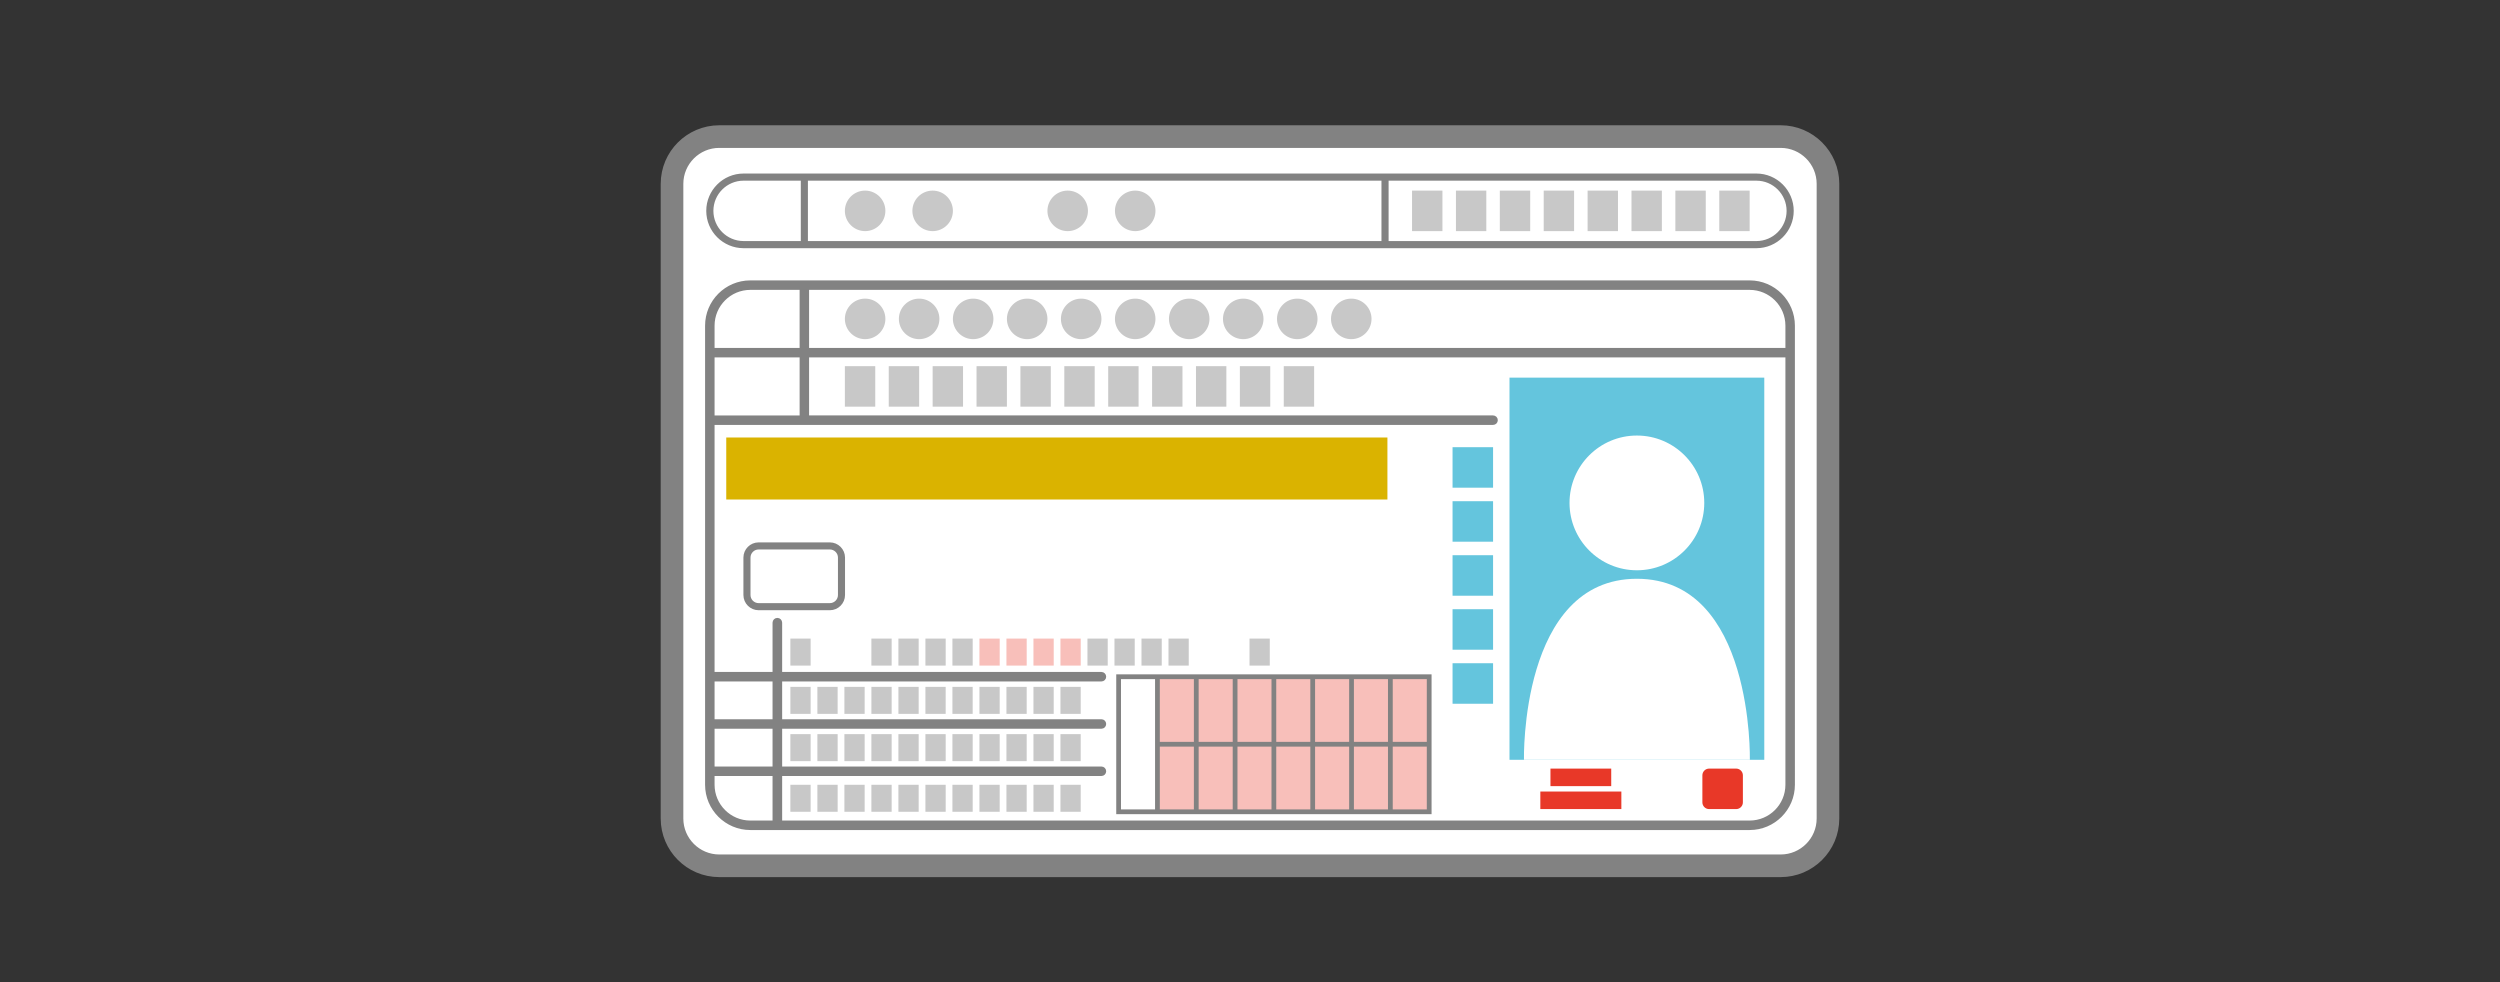 <?xml version="1.0" encoding="utf-8"?>
<!-- Generator: Adobe Illustrator 16.0.0, SVG Export Plug-In . SVG Version: 6.00 Build 0)  -->
<!DOCTYPE svg PUBLIC "-//W3C//DTD SVG 1.1//EN" "http://www.w3.org/Graphics/SVG/1.1/DTD/svg11.dtd">
<svg version="1.1" id="レイヤー_1" xmlns="http://www.w3.org/2000/svg" xmlns:xlink="http://www.w3.org/1999/xlink" x="0px"
	 y="0px" width="280px" height="110px" viewBox="0 0 280 110" style="enable-background:new 0 0 280 110;" xml:space="preserve">
<rect x="0" y="0" width="280" height="110" fill="#333333" stroke="none"/>
<style type="text/css">
<![CDATA[
	.st0{fill:#828282;stroke:#828282;stroke-width:0.264;stroke-miterlimit:10;}
	.st1{fill:#E83828;}
	.st2{fill:#828282;}
	.st3{fill:#F8BFBA;}
	.st4{fill:#C8C8C8;}
	.st5{fill:#828282;stroke:#828282;stroke-width:0.528;stroke-miterlimit:10;}
	.st6{fill:#828282;stroke:#828282;stroke-width:2;stroke-miterlimit:10;}
	.st7{fill:#FFFFFF;}
	.st8{fill:#64C5DD;}
	.st9{fill:#DAB300;}
]]>
</style>
<g id="gold_2_">
	<g id="frame_4_">
		<g id="line_47_">
			<path id="bg_18_" class="st7" d="M199.438,96.969H80.56c-2.924,0-5.294-2.369-5.294-5.293V20.592c0-2.924,2.37-5.293,5.294-5.293
				h118.879c2.924,0,5.294,2.369,5.294,5.293v71.084C204.732,94.6,202.362,96.969,199.438,96.969z"/>
			<path id="compound-path_49_" class="st6" d="M199.438,97.236H80.56c-3.066,0-5.561-2.494-5.561-5.561V20.592
				c0-3.066,2.494-5.561,5.561-5.561h118.879c3.066,0,5.561,2.494,5.561,5.561v71.084C204.999,94.742,202.505,97.236,199.438,97.236
				z M80.56,15.564c-2.771,0-5.027,2.256-5.027,5.027v71.084c0,2.771,2.256,5.027,5.027,5.027h118.879
				c2.771,0,5.027-2.256,5.027-5.027V20.592c0-2.771-2.256-5.027-5.027-5.027H80.56z"/>
		</g>
		<g id="group_15_">
			<path id="bg_17_" class="st7" d="M200.497,36.473v51.422c0,2.506-2.031,4.537-4.537,4.537H84.038
				c-2.506,0-4.537-2.031-4.537-4.537V36.473c0-2.506,2.031-4.537,4.537-4.537H195.96C198.466,31.936,200.497,33.967,200.497,36.473
				z"/>
			<path id="line_46_" class="st5" d="M195.96,31.668H84.038c-2.649,0-4.805,2.156-4.805,4.805v51.422
				c0,2.648,2.155,4.805,4.805,4.805h2.987c0.013,0.001,0.024,0.007,0.038,0.007c0.013,0,0.024-0.006,0.037-0.007H195.96
				c2.648,0,4.805-2.156,4.805-4.805V36.473C200.765,33.824,198.608,31.668,195.96,31.668z M200.23,36.473v2.758H90.354v-7.028
				H195.96C198.315,32.202,200.23,34.117,200.23,36.473z M84.038,32.202h5.783v7.028H79.768v-2.758
				C79.768,34.117,81.683,32.202,84.038,32.202z M79.768,46.793v-7.029h10.054v7.029H79.768z M79.768,86.115v-4.76h7.021v4.76
				H79.768z M79.768,80.822v-4.761h7.021v4.761H79.768z M79.768,87.895v-1.246h7.021v5.517h-2.75
				C81.683,92.165,79.768,90.25,79.768,87.895z M195.96,92.165H87.337v-5.517h36.025c0.146,0,0.267-0.119,0.267-0.267
				s-0.12-0.267-0.267-0.267H87.337v-4.76h36.025c0.146,0,0.267-0.119,0.267-0.268c0-0.146-0.12-0.266-0.267-0.266H87.337v-4.761
				h36.025c0.146,0,0.267-0.119,0.267-0.267s-0.12-0.268-0.267-0.268H87.337v-5.782c0-0.151-0.122-0.274-0.273-0.274
				c-0.152,0-0.275,0.123-0.275,0.274v5.782h-7.021V47.326h87.456c0.147,0,0.267-0.119,0.267-0.266c0-0.148-0.119-0.268-0.267-0.268
				H90.354v-7.029H200.23v48.131C200.23,90.25,198.315,92.165,195.96,92.165z"/>
		</g>
		<g id="group_14_">
			<path id="bg_16_" class="st7" d="M196.716,27.398H83.282c-2.089,0-3.781-1.693-3.781-3.781l0,0c0-2.088,1.692-3.781,3.781-3.781
				h113.434c2.089,0,3.781,1.693,3.781,3.781l0,0C200.497,25.705,198.805,27.398,196.716,27.398z"/>
			<path id="line_38_" class="st0" d="M196.716,19.568H83.282c-2.232,0-4.049,1.816-4.049,4.049s1.816,4.048,4.049,4.048h113.434
				c2.232,0,4.049-1.815,4.049-4.048S198.948,19.568,196.716,19.568z M154.856,20.103v7.028H90.354v-7.028H154.856z M79.768,23.617
				c0-1.938,1.576-3.515,3.515-3.515h6.539v7.028h-6.539C81.344,27.131,79.768,25.555,79.768,23.617z M196.716,27.131h-41.325
				v-7.028h41.325c1.938,0,3.515,1.577,3.515,3.515S198.654,27.131,196.716,27.131z"/>
		</g>
	</g>
	<g id="table_2_">
		<rect id="bg_15_" x="129.632" y="75.795" class="st3" width="30.438" height="15.125"/>
		<rect id="bg_14_" x="125.283" y="75.795" class="st7" width="4.349" height="15.125"/>
		<path id="compound-path_43_" class="st2" d="M125.019,75.527v15.66h35.316v-15.66H125.019z M129.367,90.654h-3.815V76.062h3.815
			V90.654z M151.638,76.062h3.815v7.026h-3.815V76.062z M147.289,76.062h3.815v7.026h-3.815V76.062z M142.94,76.062h3.815v7.026
			h-3.815V76.062z M138.598,76.062h3.81v7.026h-3.81V76.062z M134.249,76.062h3.815v7.026h-3.815V76.062z M129.9,76.062h3.815v7.026
			H129.9V76.062z M133.716,90.654H129.9v-7.032h3.815V90.654z M138.064,90.654h-3.815v-7.032h3.815V90.654z M142.407,90.654h-3.81
			v-7.032h3.81V90.654z M146.756,90.654h-3.815v-7.032h3.815V90.654z M151.104,90.654h-3.815v-7.032h3.815V90.654z M155.453,90.654
			h-3.815v-7.032h3.815V90.654z M159.802,90.654h-3.815v-7.032h3.815V90.654z M159.802,83.088h-3.815v-7.026h3.815V83.088z"/>
	</g>
	<g id="face-photo_3_">
		<path id="compound-path_25_" class="st1" d="M194.447,90.619h-3.024c-0.418,0-0.757-0.339-0.757-0.757v-3.024
			c0-0.418,0.339-0.756,0.757-0.756h3.024c0.418,0,0.757,0.338,0.757,0.756v3.024C195.204,90.28,194.865,90.619,194.447,90.619z
			 M173.651,88.047h6.806v-1.965h-6.806V88.047z M172.517,90.619h9.075v-1.967h-9.075V90.619z"/>
		<rect id="bg_12_" x="169.064" y="42.295" class="st8" width="28.536" height="42.803"/>
		<path id="compound-path_24_" class="st7" d="M190.878,56.326c0,4.166-3.378,7.545-7.546,7.545c-4.167,0-7.546-3.379-7.546-7.545
			s3.379-7.545,7.546-7.545C187.5,48.781,190.878,52.16,190.878,56.326z M183.332,64.822c-13.11,0-12.649,20.275-12.649,20.275h25.3
			C195.982,85.098,196.442,64.822,183.332,64.822z"/>
		<path id="compound-path_23_" class="st8" d="M167.224,54.622h-4.538v-4.537h4.538V54.622z M167.224,56.135h-4.538v4.535h4.538
			V56.135z M167.224,62.183h-4.538v4.538h4.538V62.183z M167.224,68.232h-4.538v4.537h4.538V68.232z M167.224,74.282h-4.538v4.538
			h4.538V74.282z"/>
	</g>
	<g id="fifth_x2F_ninth-stage_1_">
		<path id="compound-path_22_" class="st4" d="M99.866,90.92h-2.27v-3.025h2.27V90.92z M102.891,87.895h-2.269v3.025h2.269V87.895z
			 M105.916,87.895h-2.269v3.025h2.269V87.895z M108.94,87.895h-2.269v3.025h2.269V87.895z M111.966,87.895h-2.269v3.025h2.269
			V87.895z M114.99,87.895h-2.269v3.025h2.269V87.895z M118.016,87.895h-2.269v3.025h2.269V87.895z M121.04,87.895h-2.269v3.025
			h2.269V87.895z M96.841,87.895h-2.269v3.025h2.269V87.895z M93.816,87.895h-2.269v3.025h2.269V87.895z M90.791,87.895h-2.269
			v3.025h2.269V87.895z"/>
		<path id="compound-path_21_" class="st4" d="M99.866,85.248h-2.27v-3.025h2.27V85.248z M102.891,82.223h-2.269v3.025h2.269V82.223
			z M105.916,82.223h-2.269v3.025h2.269V82.223z M108.94,82.223h-2.269v3.025h2.269V82.223z M111.966,82.223h-2.269v3.025h2.269
			V82.223z M114.99,82.223h-2.269v3.025h2.269V82.223z M118.016,82.223h-2.269v3.025h2.269V82.223z M121.04,82.223h-2.269v3.025
			h2.269V82.223z M96.841,82.223h-2.269v3.025h2.269V82.223z M93.816,82.223h-2.269v3.025h2.269V82.223z M90.791,82.223h-2.269
			v3.025h2.269V82.223z"/>
		<path id="compound-path_20_" class="st4" d="M99.866,79.954h-2.27V76.93h2.27V79.954z M102.891,76.93h-2.269v3.024h2.269V76.93z
			 M105.916,76.93h-2.269v3.024h2.269V76.93z M108.94,76.93h-2.269v3.024h2.269V76.93z M111.966,76.93h-2.269v3.024h2.269V76.93z
			 M114.99,76.93h-2.269v3.024h2.269V76.93z M118.016,76.93h-2.269v3.024h2.269V76.93z M121.04,76.93h-2.269v3.024h2.269V76.93z
			 M96.841,76.93h-2.269v3.024h2.269V76.93z M93.816,76.93h-2.269v3.024h2.269V76.93z M90.791,76.93h-2.269v3.024h2.269V76.93z"/>
		<g id="group_3_">
			<path id="compound-path_19_" class="st3" d="M111.966,74.547h-2.269v-3.025h2.269V74.547z M114.99,71.521h-2.269v3.025h2.269
				V71.521z M118.016,71.521h-2.269v3.025h2.269V71.521z M121.04,71.521h-2.269v3.025h2.269V71.521z"/>
			<path id="compound-path_18_" class="st4" d="M124.065,74.547h-2.269v-3.025h2.269V74.547z M127.09,71.521h-2.269v3.025h2.269
				V71.521z M130.115,71.521h-2.269v3.025h2.269V71.521z M133.14,71.521h-2.269v3.025h2.269V71.521z M142.215,71.521h-2.269v3.025
				h2.269V71.521z"/>
			<path id="compound-path_17_" class="st4" d="M90.791,74.547h-2.269v-3.025h2.269V74.547z M102.891,71.521h-2.269v3.025h2.269
				V71.521z M105.916,71.521h-2.269v3.025h2.269V71.521z M108.94,71.521h-2.269v3.025h2.269V71.521z M99.866,71.521h-2.27v3.025
				h2.27V71.521z"/>
		</g>
		<g id="rectangle_1_">
			<path id="bg_1_" class="st7" d="M92.94,67.949h-7.974c-0.722,0-1.308-0.586-1.308-1.307v-4.193c0-0.721,0.586-1.307,1.308-1.307
				h7.974c0.722,0,1.307,0.586,1.307,1.307v4.193C94.247,67.363,93.662,67.949,92.94,67.949z"/>
			<path id="line_3_" class="st0" d="M92.94,68.213h-7.974c-0.866,0-1.571-0.704-1.571-1.57v-4.193c0-0.866,0.705-1.57,1.571-1.57
				h7.974c0.866,0,1.571,0.704,1.571,1.57v4.193C94.512,67.509,93.807,68.213,92.94,68.213z M84.967,61.408
				c-0.575,0-1.042,0.467-1.042,1.041v4.193c0,0.574,0.467,1.041,1.042,1.041h7.974c0.574,0,1.042-0.467,1.042-1.041v-4.193
				c0-0.574-0.468-1.041-1.042-1.041H84.967z"/>
		</g>
	</g>
	<g id="first_x2F_fourth-stage_1_">
		<rect id="band_1_" x="81.341" y="49" class="st9" width="74.05" height="6.945"/>
		<path id="compound-path_16_" class="st4" d="M98.028,45.547h-3.402V41.01h3.402V45.547z M102.944,41.01H99.54v4.537h3.404V41.01z
			 M107.859,41.01h-3.403v4.537h3.403V41.01z M112.774,41.01h-3.402v4.537h3.402V41.01z M117.69,41.01h-3.403v4.537h3.403V41.01z
			 M122.605,41.01h-3.403v4.537h3.403V41.01z M127.521,41.01h-3.403v4.537h3.403V41.01z M132.437,41.01h-3.402v4.537h3.402V41.01z
			 M137.353,41.01h-3.403v4.537h3.403V41.01z M142.268,41.01h-3.403v4.537h3.403V41.01z M147.183,41.01h-3.402v4.537h3.402V41.01z"
			/>
		<path id="compound-path_15_" class="st4" d="M96.894,37.985L96.894,37.985c-1.252,0-2.268-1.017-2.268-2.269l0,0
			c0-1.254,1.016-2.27,2.268-2.27l0,0c1.254,0,2.27,1.016,2.27,2.27l0,0C99.163,36.969,98.147,37.985,96.894,37.985z
			 M105.213,35.717L105.213,35.717c0-1.254-1.017-2.27-2.269-2.27l0,0c-1.254,0-2.27,1.016-2.27,2.27l0,0
			c0,1.252,1.016,2.269,2.27,2.269l0,0C104.196,37.985,105.213,36.969,105.213,35.717z M111.263,35.717L111.263,35.717
			c0-1.254-1.016-2.27-2.27-2.27l0,0c-1.253,0-2.269,1.016-2.269,2.27l0,0c0,1.252,1.016,2.269,2.269,2.269l0,0
			C110.247,37.985,111.263,36.969,111.263,35.717z M117.313,35.717L117.313,35.717c0-1.254-1.017-2.27-2.269-2.27l0,0
			c-1.254,0-2.27,1.016-2.27,2.27l0,0c0,1.252,1.016,2.269,2.27,2.269l0,0C116.296,37.985,117.313,36.969,117.313,35.717z
			 M123.362,35.717L123.362,35.717c0-1.254-1.016-2.27-2.27-2.27l0,0c-1.253,0-2.269,1.016-2.269,2.27l0,0
			c0,1.252,1.016,2.269,2.269,2.269l0,0C122.347,37.985,123.362,36.969,123.362,35.717z M129.412,35.717L129.412,35.717
			c0-1.254-1.016-2.27-2.269-2.27l0,0c-1.254,0-2.27,1.016-2.27,2.27l0,0c0,1.252,1.016,2.269,2.27,2.269l0,0
			C128.396,37.985,129.412,36.969,129.412,35.717z M135.462,35.717L135.462,35.717c0-1.254-1.016-2.27-2.269-2.27l0,0
			c-1.253,0-2.27,1.016-2.27,2.27l0,0c0,1.252,1.017,2.269,2.27,2.269l0,0C134.446,37.985,135.462,36.969,135.462,35.717z
			 M141.512,35.717L141.512,35.717c0-1.254-1.016-2.27-2.269-2.27l0,0c-1.254,0-2.27,1.016-2.27,2.27l0,0
			c0,1.252,1.016,2.269,2.27,2.269l0,0C140.496,37.985,141.512,36.969,141.512,35.717z M147.562,35.717L147.562,35.717
			c0-1.254-1.016-2.27-2.27-2.27l0,0c-1.252,0-2.268,1.016-2.268,2.27l0,0c0,1.252,1.016,2.269,2.268,2.269l0,0
			C146.546,37.985,147.562,36.969,147.562,35.717z M153.611,35.717L153.611,35.717c0-1.254-1.016-2.27-2.269-2.27l0,0
			c-1.254,0-2.27,1.016-2.27,2.27l0,0c0,1.252,1.016,2.269,2.27,2.269l0,0C152.596,37.985,153.611,36.969,153.611,35.717z"/>
		<g id="group_2_">
			<path id="compound-path_14_" class="st4" d="M99.163,23.617c0,1.252-1.016,2.269-2.27,2.269c-1.252,0-2.268-1.017-2.268-2.269
				c0-1.254,1.016-2.27,2.268-2.27C98.147,21.348,99.163,22.363,99.163,23.617z M104.456,21.348c-1.253,0-2.269,1.016-2.269,2.27
				c0,1.252,1.016,2.269,2.269,2.269s2.269-1.017,2.269-2.269C106.725,22.363,105.709,21.348,104.456,21.348z M119.581,21.348
				c-1.253,0-2.269,1.016-2.269,2.27c0,1.252,1.016,2.269,2.269,2.269s2.269-1.017,2.269-2.269
				C121.85,22.363,120.834,21.348,119.581,21.348z M127.144,21.348c-1.254,0-2.27,1.016-2.27,2.27c0,1.252,1.016,2.269,2.27,2.269
				c1.253,0,2.269-1.017,2.269-2.269C129.412,22.363,128.396,21.348,127.144,21.348z"/>
			<path id="compound-path_13_" class="st4" d="M161.552,25.886h-3.403v-4.538h3.403V25.886z M166.467,21.348h-3.402v4.538h3.402
				V21.348z M171.383,21.348h-3.403v4.538h3.403V21.348z M176.298,21.348h-3.402v4.538h3.402V21.348z M181.214,21.348h-3.403v4.538
				h3.403V21.348z M186.129,21.348h-3.403v4.538h3.403V21.348z M191.045,21.348h-3.403v4.538h3.403V21.348z M195.96,21.348h-3.402
				v4.538h3.402V21.348z"/>
		</g>
	</g>
</g>
</svg>
